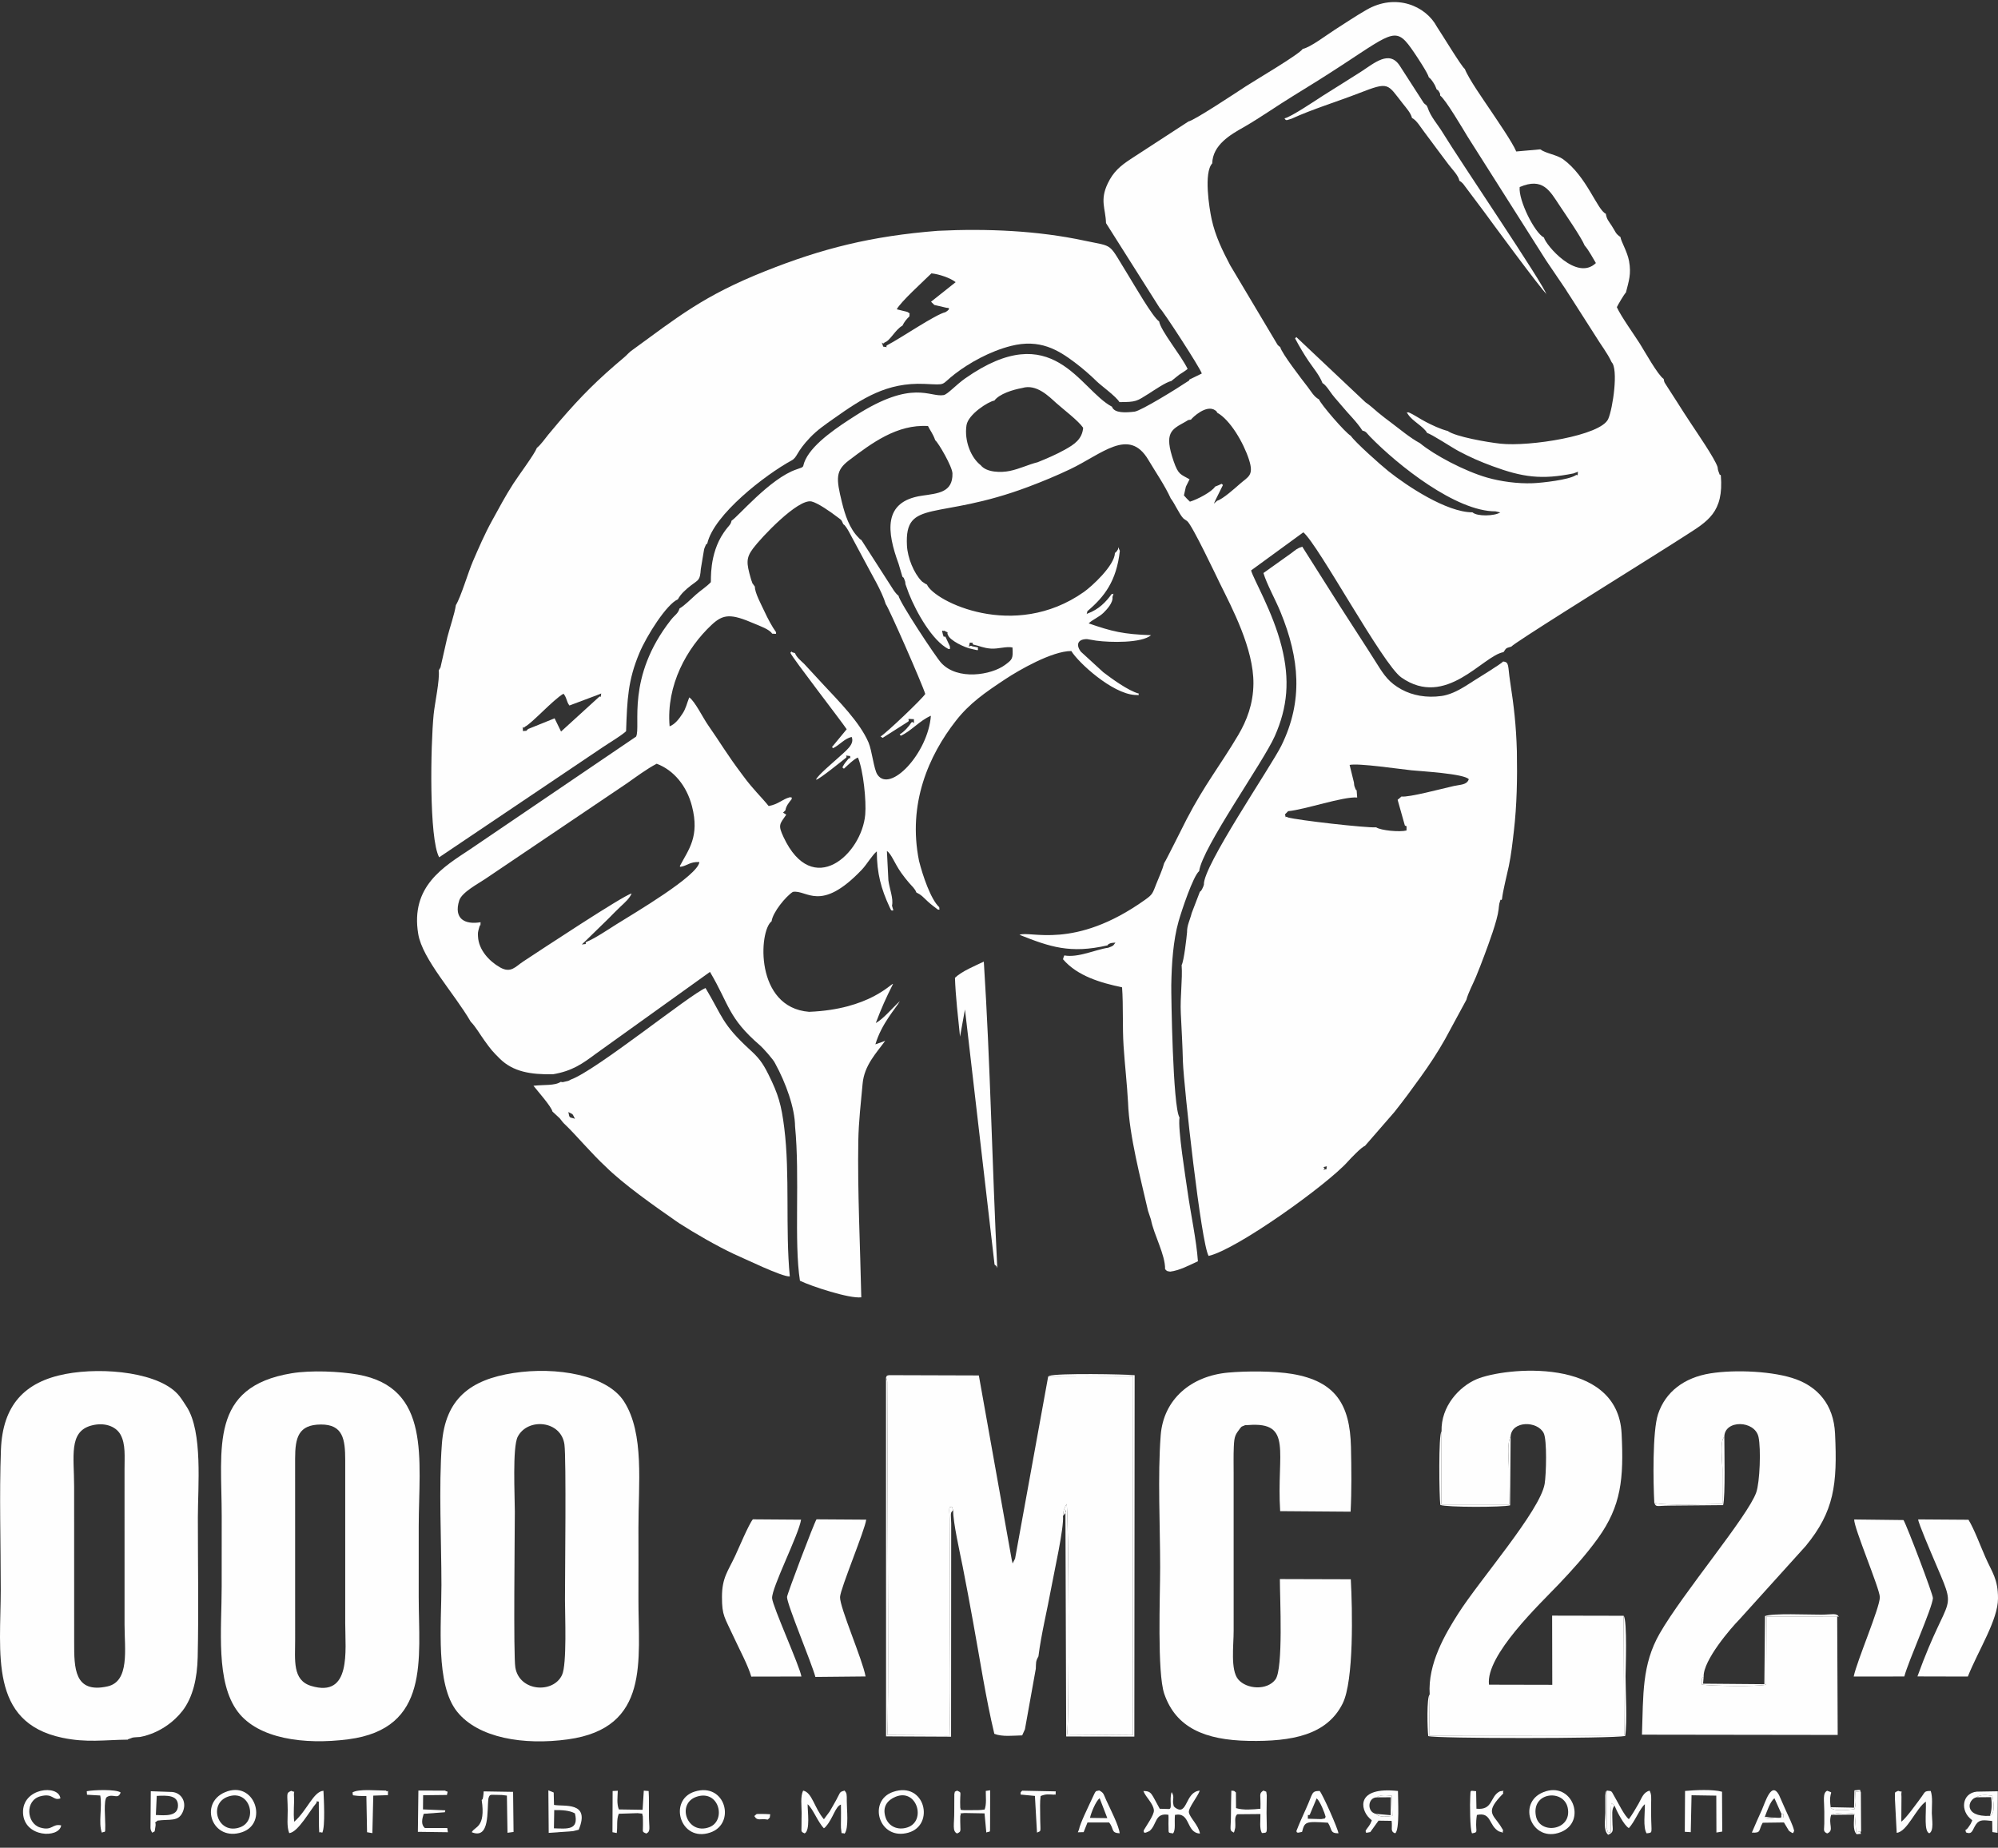 <?xml version="1.0" encoding="UTF-8"?> <svg xmlns="http://www.w3.org/2000/svg" width="146" height="135" viewBox="0 0 146 135" fill="none"><rect x="0" y="0" width="146" height="135" fill="#333333" stroke="none"/><path fill-rule="evenodd" clip-rule="evenodd" d="M49.673 63.285L49.721 63.334C50.224 63.262 50.389 62.955 51.105 62.983C51.013 63.982 46.34 66.722 45.036 67.538C44.404 67.935 43.481 68.565 42.827 68.828C42.683 69.02 43.07 68.936 42.515 69.005L42.76 68.774C43.318 68.221 43.886 67.688 44.481 67.097C44.855 66.726 45.006 66.552 45.345 66.237C45.702 65.905 46.009 65.631 46.153 65.281C45.589 65.393 39.421 69.469 38.242 70.245C37.647 70.637 37.331 71.129 36.539 70.68C35.739 70.226 34.975 69.394 34.929 68.422C34.915 68.135 34.923 68.117 34.991 67.854C35.136 67.291 35.094 67.907 35.117 67.381C33.963 67.573 33.141 67.13 33.555 65.797C33.744 65.19 34.96 64.558 35.437 64.232L45.805 57.237C46.471 56.771 47.28 56.166 47.987 55.801C49.236 56.269 50.18 57.416 50.564 58.9C51.141 61.133 50.307 62.079 49.673 63.285ZM61.622 38.297C61.716 38.368 61.715 38.355 61.845 38.539C61.928 38.657 61.985 38.767 62.049 38.878L63.214 41.049C63.664 41.928 64.425 43.144 64.729 44.148C64.923 44.355 67.409 50.018 67.611 50.702C67.397 51.057 64.722 53.6 64.344 53.809L64.5 53.91L66.369 52.72C66.521 52.564 66.105 52.493 66.782 52.545C66.792 53.152 66.818 52.641 66.597 52.784C66.447 53.043 66.063 53.477 65.744 53.655L65.821 53.756C66.552 53.438 67.217 52.636 68.023 52.296C67.816 55.034 65.04 57.977 64.115 56.596C63.849 56.199 63.724 54.852 63.464 54.244C62.829 52.761 61.247 51.185 60.202 50.061L58.753 48.494C58.512 48.271 58.197 48.008 58.092 47.718C57.876 47.636 57.962 47.718 57.839 47.605L57.754 47.695C57.907 48.077 61.435 52.626 61.871 53.281L60.795 54.583L60.875 54.665C61.355 54.435 61.706 53.962 62.233 53.842C62.465 54.392 61.836 54.831 61.123 55.482C60.789 55.785 59.797 56.619 59.644 56.932L59.648 56.975C59.988 56.847 61.438 55.665 61.826 55.361C61.961 55.212 61.594 55.171 62.123 55.238C62.139 55.62 62.15 55.273 61.997 55.44C61.779 55.719 61.728 55.732 61.555 56.068L61.667 56.164C61.939 55.916 62.405 55.454 62.692 55.348C63.088 56.285 63.313 58.51 63.225 59.517C62.97 62.412 59.382 65.699 57.255 61.159C56.838 60.269 56.968 60.221 57.454 59.523L57.22 59.375L57.394 59.204C57.433 58.902 57.648 58.634 57.846 58.393C57.86 58.223 57.895 58.277 57.715 58.25C57.146 58.4 56.898 58.761 56.169 58.891C55.552 58.132 55.048 57.699 54.307 56.691L54.213 56.564C53.129 55.127 52.613 54.226 51.747 52.988C51.35 52.421 50.789 51.248 50.366 50.953C50.178 51.427 50.131 51.747 49.871 52.144C49.619 52.53 49.323 52.921 48.93 53.067C48.672 50.051 50.191 47.349 51.994 45.659C52.862 44.844 53.418 44.831 55.117 45.562C55.526 45.737 56.231 45.981 56.422 46.296C56.895 46.318 56.631 46.349 56.716 46.199C56.426 45.801 56.107 45.209 55.837 44.624C55.63 44.176 55.147 43.293 55.162 42.862L55.057 42.72C54.775 42.235 55.152 42.95 54.972 42.573C54.924 42.474 54.886 42.339 54.862 42.258C54.54 41.134 54.51 40.77 55.024 40.076C55.602 39.295 58.309 36.415 59.303 36.639C59.759 36.742 60.73 37.423 61.137 37.739C61.476 38.004 61.451 37.903 61.622 38.297ZM65.661 41.188L65.941 42.134C66.043 42.267 65.991 42.081 66.099 42.371C66.189 42.616 66.126 42.461 66.168 42.691L66.411 43.361C66.963 44.744 68.126 46.809 69.308 47.422C69.452 47.376 69.43 47.511 69.407 47.211L69.09 46.531C68.972 46.434 68.989 46.678 68.896 46.342C68.77 45.886 68.911 46.174 68.982 46.077C69.447 46.301 69.127 46.137 69.274 46.403C69.415 46.782 70.451 47.318 71.059 47.426C71.681 47.585 71.378 47.469 71.477 47.307L71.037 47.218C70.793 47.061 70.737 47.562 70.866 46.95C71.363 46.997 70.929 46.931 71.115 47.094C71.578 47.186 71.859 47.353 72.418 47.389C72.954 47.423 73.541 47.209 73.986 47.307C74.031 48.134 73.986 48.178 73.433 48.587C72.441 49.32 69.967 49.741 68.769 48.424C68.361 47.975 65.738 44.008 65.655 43.522C65.54 43.426 65.575 43.466 65.465 43.34C65.393 43.257 65.329 43.165 65.275 43.082L62.946 39.457C62.738 39.321 62.901 39.443 62.741 39.284C62.075 38.626 61.75 37.623 61.524 36.707C61.088 34.935 61.05 34.379 62.05 33.624C63.703 32.375 65.546 30.989 67.811 31.128C68.008 31.522 68.156 31.658 68.342 32.166C68.588 32.372 69.587 34.096 69.599 34.588C69.631 35.996 68.531 36.045 67.353 36.22C64.495 36.644 64.815 38.879 65.661 41.188ZM87.027 30.661C87.124 30.517 88.167 29.507 88.813 29.989C88.965 30.103 88.893 30.075 88.941 30.151C89.882 30.663 90.866 32.334 91.269 33.586C91.644 34.754 91.206 34.822 90.603 35.354C90.243 35.671 89.347 36.475 88.944 36.584L88.7 36.798L88.847 36.48L89.365 35.436L89.268 35.348C89.069 35.438 89.036 35.465 88.791 35.553C88.564 35.927 87.508 36.489 86.947 36.655C86.926 36.632 86.892 36.568 86.882 36.588L86.7 36.403C86.619 36.318 86.593 36.286 86.513 36.197L86.656 35.558L86.925 35.02C86.281 34.644 86.111 34.713 85.762 33.701C85.04 31.602 85.603 31.384 86.595 30.83C86.915 30.651 86.728 30.704 87.027 30.661ZM75.822 33.773C75.147 33.937 74.529 34.255 73.779 34.41C73.157 34.537 72.094 34.533 71.663 33.989C70.954 33.441 70.453 32.218 70.624 31.074C70.745 30.268 72.237 29.328 72.66 29.268C73.034 28.779 73.983 28.479 74.694 28.349C75.742 28.029 76.653 28.971 77.172 29.437C77.693 29.904 78.796 30.735 79.15 31.254C79.076 32.088 78.512 32.467 77.815 32.854C77.186 33.203 76.562 33.474 75.822 33.773ZM88.581 11.938C88.615 10.594 89.898 9.845 90.885 9.291C92.125 8.578 93.291 7.744 94.512 6.999C95.72 6.262 96.903 5.52 98.082 4.748C101.928 2.231 102.031 1.917 103.346 3.856C103.574 4.193 104.338 5.343 104.406 5.645C104.501 5.731 104.499 5.717 104.596 5.833C104.618 5.86 104.716 6 104.732 6.025C104.877 6.254 104.877 6.27 104.985 6.54C105.063 6.579 105.068 6.559 105.146 6.689C105.273 6.901 105.206 6.776 105.242 6.989C105.621 7.248 106.921 9.456 107.24 9.981L112.983 19.037L114.406 21.136C114.451 21.205 114.483 21.261 114.527 21.331C114.621 21.481 114.717 21.625 114.823 21.787L116.587 24.547C116.959 25.166 117.466 25.805 117.764 26.459C118.272 26.957 117.86 29.834 117.517 30.612C116.982 31.828 111.779 32.648 109.641 32.416C108.681 32.312 106.355 31.907 105.792 31.489C105.237 31.348 104.657 31.065 104.207 30.835C103.746 30.598 103.344 30.302 102.926 30.127C102.783 30.17 102.733 30.029 102.884 30.264C103.208 30.776 104.033 31.16 104.291 31.642C104.569 31.688 106.088 32.696 106.597 32.965C107.419 33.401 108.132 33.717 109.06 34.059C111.257 34.869 112.644 35.065 114.987 34.588L115.303 34.465C115.263 34.974 115.332 34.58 115.117 34.736C114.63 35.053 112.709 35.279 111.998 35.306C110.891 35.349 109.651 35.176 108.661 34.892C107.012 34.418 104.795 33.24 103.763 32.381C103.028 31.987 102.282 31.35 101.662 30.887C101.335 30.643 101.026 30.41 100.693 30.133C100.417 29.903 100.106 29.606 99.775 29.388L94.726 24.626L94.636 24.727C94.957 25.33 95.307 25.915 95.62 26.378C95.956 26.872 96.429 27.43 96.638 27.989C96.894 28.132 97.151 28.566 97.358 28.835C97.597 29.147 97.809 29.355 98.098 29.709C98.553 30.267 99.121 30.786 99.562 31.468C99.826 31.505 99.89 31.671 100.106 31.894C102.161 34.008 106.405 37.374 109.283 37.36L109.629 37.44C109.197 37.715 107.933 37.743 107.599 37.433C105.695 37.431 102.803 35.498 101.459 34.428C100.874 33.962 98.993 32.282 98.706 31.841C98.301 31.616 96.493 29.513 96.387 29.185C96.004 28.979 95.809 28.595 95.552 28.264C95.168 27.768 93.646 25.801 93.552 25.361C93.409 25.255 93.48 25.318 93.353 25.188L89.894 19.383C89.343 18.335 88.808 17.26 88.537 16.01C88.366 15.221 87.948 12.61 88.581 11.938ZM115.796 17.94C116.108 18.294 116.393 18.857 116.617 19.22C115.207 20.576 112.944 17.885 112.821 17.354C112.144 17.025 110.95 14.638 111.047 13.667C112.75 12.935 113.255 13.952 113.963 15.015C114.377 15.637 115.565 17.363 115.796 17.94ZM95.195 3.573C94.95 3.968 91.647 5.905 91.015 6.32C90.416 6.713 87.229 8.824 86.847 8.873L82.617 11.625C81.865 12.121 81.356 12.549 80.95 13.396C80.35 14.646 80.79 15.234 80.82 16.301L84.751 22.515C84.948 22.645 87.711 26.897 87.82 27.29L86.913 27.732C86.84 27.884 87.021 27.707 86.702 27.923C86.05 28.367 83.374 30.018 82.91 30.075C82.284 30.151 81.421 30.206 81.255 29.715C78.869 28.453 76.951 23.139 70.525 27.65C69.86 28.117 69.243 28.815 68.957 28.866C67.938 29.049 66.704 27.691 62.538 30.351C61.31 31.135 59.464 32.331 58.862 33.572C58.567 34.181 58.902 34.06 58.194 34.299C56.273 34.948 53.892 37.792 53.458 38.041C53.38 38.388 53.289 38.328 52.886 38.915C51.797 40.496 51.974 42.457 51.943 42.536C51.598 42.895 51.226 43.114 50.849 43.449C50.524 43.738 49.997 44.269 49.657 44.454C49.539 44.851 49.326 44.91 49.028 45.29C45.715 49.506 46.854 53.066 46.481 53.819L34.336 62.064C32.422 63.332 29.981 64.756 30.561 68.24C30.868 70.087 33.197 72.58 34.397 74.649C34.752 75.008 35.043 75.527 35.389 76.009C35.858 76.665 35.995 76.83 36.525 77.352C37.5 78.31 38.772 78.516 40.401 78.49C41.831 78.255 42.612 77.681 43.521 77.004L51.88 71.011C53.304 73.416 53.192 74.364 55.549 76.39C55.751 76.564 56.539 77.441 56.637 77.686C57.436 79.139 58.084 80.964 58.098 82.3C58.458 85.966 58.011 90.742 58.455 93.575C59.277 93.977 62.067 94.897 62.937 94.786C62.858 91.075 62.656 87.013 62.719 83.363C62.744 81.935 62.906 80.576 63.034 79.175C63.157 77.823 64.051 76.926 64.684 76.044C64.684 76.044 64.361 76.173 63.967 76.303C64.422 74.77 65.465 73.67 65.758 73.144C65.177 73.675 64.547 74.451 63.996 74.747C64.434 73.599 64.698 73.006 65.256 71.89C65.152 71.809 63.551 73.753 59.121 73.927C55.141 73.613 55.443 68.012 56.383 67.312C56.466 66.656 57.422 65.491 57.935 65.165C58.958 64.976 59.933 66.734 62.97 63.55C63.343 63.16 63.738 62.463 64.072 62.205C64.072 63.819 64.399 64.964 64.995 66.254L65.117 66.507C65.384 66.58 65.238 66.446 65.18 66.168C65.302 65.671 64.992 64.906 64.917 64.317L64.809 62.177C65.142 62.387 65.356 63.068 65.86 63.779C66.043 64.036 66.259 64.308 66.428 64.504C66.623 64.73 66.869 64.937 66.961 65.207C67.352 65.397 67.409 65.508 67.782 65.852C68.08 66.127 68.266 66.247 68.531 66.455C68.706 66.468 68.64 66.495 68.633 66.283C68.011 65.71 67.422 63.962 67.156 62.898C66.311 58.722 67.867 55.196 69.851 52.66C70.851 51.381 71.978 50.601 73.485 49.606C74.421 48.988 76.869 47.562 78.285 47.566C78.787 48.401 81.255 50.672 82.931 50.777C83.445 50.791 83.092 50.804 83.229 50.681C82.431 50.467 81.216 49.568 80.618 49.114L78.983 47.616C78.578 47.08 78.789 46.682 79.443 46.697L80.112 46.809C81.121 46.945 83.422 47 84.113 46.409C82.077 46.338 81.26 46.138 79.551 45.545C79.868 45.25 80.295 45.099 80.628 44.779C80.867 44.549 81.352 44.032 81.291 43.62C81.422 43.195 81.37 43.466 81.236 43.398C80.817 43.98 80.295 44.527 79.474 44.826C79.451 44.84 79.417 44.845 79.407 44.867L79.461 44.652C80.712 43.59 81.584 42.456 81.831 40.246L81.713 39.981C81.667 40.223 81.768 40.017 81.65 40.206C81.558 40.352 81.565 40.314 81.472 40.402C81.445 41.323 79.779 42.846 79.201 43.253C74.1 46.843 68.276 43.93 67.739 42.718C67.712 42.705 67.672 42.656 67.66 42.678L67.386 42.497C67.369 42.482 67.347 42.459 67.332 42.443C66.783 41.874 66.32 40.769 66.273 39.854C66.094 36.381 68.489 38.071 75.144 35.569C76.19 35.175 77.18 34.765 78.183 34.289C80.53 33.176 82.492 31.2 83.91 33.594C84.452 34.509 85.116 35.46 85.547 36.413C85.829 36.773 86.177 37.562 86.447 37.849C86.462 37.864 86.485 37.886 86.501 37.901L86.751 38.074C87.127 38.379 88.899 42.132 89.129 42.598C90.025 44.413 91.616 47.403 91.592 49.951C91.578 51.429 91.108 52.646 90.48 53.708C89.181 55.905 88.042 57.298 86.713 59.852C86.496 60.269 85.153 62.976 85.071 63.06C84.925 63.591 84.713 64.029 84.509 64.544C84.216 65.286 84.236 65.342 83.668 65.746C78.479 69.445 75.284 67.967 74.499 68.301C76.713 69.179 78.209 69.699 80.926 69.071C80.975 69.03 80.93 68.992 81.15 68.916C81.237 68.886 81.42 68.878 81.508 68.87C81.318 69.128 81.368 69.099 80.978 69.246C80.099 69.363 78.783 69.996 77.772 69.806C77.711 69.933 77.71 69.983 77.677 70.087C78.735 71.323 80.456 71.812 81.993 72.137C82.092 73.494 82.011 75.013 82.103 76.429C82.194 77.806 82.356 79.196 82.43 80.558C82.513 82.96 83.363 86.16 83.89 88.469L84.104 89.109C84.314 90.218 85.157 91.672 85.137 92.733C85.312 92.895 85.225 92.858 85.51 92.909C86.183 92.829 86.914 92.438 87.536 92.153C87.435 90.652 87.001 88.645 86.779 87.057C86.629 85.982 86.054 82.465 86.192 81.645C85.697 80.92 85.579 72.584 85.589 71.977C85.615 70.394 85.731 68.706 86.12 67.326C86.336 66.56 87.186 64.003 87.625 63.648C87.848 61.933 92.311 55.687 93.151 53.788C94.093 51.66 94.264 49.673 93.653 47.245C93.008 44.686 91.582 42.301 91.422 41.677L95.239 38.893C96.337 39.796 101.034 48.54 102.398 49.496C105.671 51.792 108.334 47.913 109.867 47.646C110.09 47.299 110.066 47.364 110.436 47.244C110.631 46.98 117.875 42.466 118.867 41.84C120.296 40.938 121.729 40.053 123.166 39.127C124.757 38.102 125.978 37.454 125.746 34.733C125.618 34.561 125.747 34.919 125.565 34.416C125.52 34.293 125.532 34.234 125.508 34.118C125.283 33.459 123.988 31.591 123.562 30.939C123.19 30.368 122.89 29.923 122.547 29.368L121.788 28.188C121.607 27.893 121.625 27.983 121.57 27.686C121.143 27.407 120.168 25.647 119.822 25.099C119.444 24.501 118.443 23.103 118.148 22.443C118.231 22.262 118.664 21.523 118.812 21.368C119.021 20.54 119.213 20.022 119.04 19.074C118.913 18.378 118.459 17.66 118.412 17.319C118.027 17.047 118.078 16.965 117.77 16.491C117.54 16.136 117.404 16.023 117.343 15.618C116.712 15.344 115.955 12.898 114.226 11.637C113.778 11.311 112.979 11.22 112.549 10.912L110.797 11.068C110.518 10.399 109.404 8.792 108.932 8.082C108.428 7.326 107.329 5.782 107.039 5.037C106.814 4.894 105.335 2.45 104.998 1.953C104.18 0.418 101.99 -0.507 99.864 0.713C99.06 1.174 98.333 1.668 97.545 2.169C96.985 2.525 95.748 3.47 95.195 3.573Z" fill="#FEFEFE"></path><path fill-rule="evenodd" clip-rule="evenodd" d="M38.589 53.265C38.371 53.456 38.601 53.368 38.211 53.414C38.193 52.766 38.181 53.356 38.358 53.097C38.865 52.855 40.405 51.135 41.175 50.683C41.429 50.988 41.378 51.24 41.608 51.547L43.605 50.798L43.933 50.667C43.847 51.206 43.955 50.733 43.751 50.939L40.998 53.449L40.526 52.483L38.589 53.265ZM68.273 22.28L69.155 22.486C69.556 22.486 69.235 22.72 69.09 22.806C68.348 22.974 65.784 24.737 64.81 25.231C64.639 25.368 65.059 25.392 64.54 25.327C64.328 24.7 64.489 25.276 64.635 25.022C65.051 24.901 65.416 24.082 65.944 23.794C66.083 23.512 66.23 23.332 66.456 23.113C66.448 22.8 66.545 22.963 66.307 22.791L65.531 22.598C65.776 22.089 67.501 20.528 68.062 19.973C68.623 20.028 69.453 20.311 69.833 20.616L68.034 22.045L68.273 22.28ZM46.086 25.664C45.894 25.825 45.795 25.954 45.614 26.106C43.694 27.72 42.507 28.895 40.849 30.821L40.062 31.759C39.809 32.066 39.554 32.456 39.231 32.724C39.055 33.19 37.907 34.72 37.507 35.342C36.936 36.227 36.469 37.107 35.936 38.076C35.416 39.021 34.981 40.031 34.561 41.001C34.199 41.837 33.696 43.58 33.312 44.213C33.217 44.855 32.869 45.857 32.688 46.559L32.21 48.665C32.008 49.271 32.348 48.358 32.143 48.832L32.059 48.989C32.144 49.682 31.77 51.369 31.687 52.208C31.465 54.449 31.341 61.275 32.092 62.637L44.024 54.608C44.552 54.248 45.307 53.816 45.75 53.428C45.831 51.082 45.885 49.712 46.716 47.725C47.25 46.446 48.715 44.135 49.536 43.788C49.744 43.392 50.135 43.047 50.495 42.771C51.064 42.337 51.149 42.415 51.211 41.568L51.423 40.3C51.449 40.194 51.442 40.132 51.493 40.011C51.686 39.553 51.554 39.87 51.683 39.71C52.165 37.593 55.906 34.698 57.846 33.64C58.284 33.401 58.164 33.045 59.194 31.968C59.722 31.417 60.276 31.038 60.93 30.577C63.008 29.109 64.801 27.926 67.561 28.049C69.24 28.124 68.683 28.166 69.77 27.326C70.82 26.515 72.338 25.663 73.88 25.274C75.98 24.745 77.31 25.558 78.529 26.475C79.099 26.904 79.666 27.395 80.151 27.873C80.448 28.166 81.553 28.96 81.802 29.379C83.021 29.379 83.06 29.314 83.894 28.792C84.247 28.571 85.241 27.888 85.578 27.848L86.159 27.383C86.385 27.237 86.599 27.108 86.783 26.956C86.311 25.967 84.829 24.193 84.702 23.483C84.245 23.193 82.831 20.733 82.445 20.111C80.923 17.66 81.47 18.06 79.243 17.583C75.831 16.852 72.126 16.687 68.532 16.864C63.672 17.245 60.065 18.157 55.926 19.807C51.379 21.619 49.541 23.153 46.086 25.664Z" fill="#FEFEFE"></path><path fill-rule="evenodd" clip-rule="evenodd" d="M96.688 85.479C97.016 85.224 96.358 85.335 96.958 85.213C96.867 85.564 97.08 85.352 96.688 85.479ZM102.408 58.196C102.384 58.216 102.352 58.246 102.338 58.258L102.2 58.38C102.189 58.359 102.157 58.422 102.129 58.44L102.655 60.305C102.765 60.421 102.794 60.19 102.778 60.678C102.274 60.806 100.918 60.68 100.563 60.449C99.767 60.491 94.854 59.934 94.102 59.722C93.899 59.556 93.996 59.917 93.9 59.497L94.127 59.267C95.385 59.149 98.139 58.186 99.174 58.268L99.13 57.688L99.133 57.749C99.06 57.637 99.116 57.829 98.992 57.492C98.94 57.353 98.961 57.34 98.937 57.172L98.62 55.887C99.298 55.747 102.246 56.189 103.139 56.28C103.82 56.35 107.011 56.526 107.33 56.935C107.178 57.358 106.743 57.315 106.235 57.428C105.36 57.624 102.95 58.272 102.408 58.196ZM87.973 64.635C87.912 64.797 87.939 64.775 87.848 64.946C87.799 65.04 87.744 65.127 87.733 65.109C87.722 65.092 87.689 65.158 87.668 65.183L87.085 66.702C86.949 67.238 86.732 67.61 86.741 68.113C86.71 68.479 86.514 70.228 86.346 70.509C86.42 71.561 86.228 72.841 86.285 74.02C86.344 75.242 86.41 76.385 86.44 77.588C86.507 79.375 87.768 90.851 88.318 91.762C90.385 91.294 97.001 86.54 98.485 84.874C98.668 84.668 99.478 83.812 99.742 83.722L101.878 81.266C102.571 80.397 103.172 79.577 103.819 78.677C104.413 77.853 105.062 76.879 105.595 75.926L107.152 73.052C107.288 72.532 107.619 71.93 107.844 71.392C108.059 70.875 108.272 70.323 108.475 69.778C108.775 68.971 109.414 67.269 109.507 66.448C109.514 66.395 109.541 66.087 109.559 66.027C109.725 65.458 109.591 65.903 109.753 65.705C109.826 65.044 110.107 63.981 110.255 63.274C110.424 62.467 110.523 61.586 110.623 60.715C110.843 58.822 110.88 56.887 110.843 54.894C110.789 52.993 110.63 51.622 110.346 49.775C110.174 48.652 110.299 48.367 109.836 48.333C109.735 48.477 108.056 49.513 107.744 49.708C107.082 50.125 106.256 50.719 105.342 50.85C104.244 51.008 103.2 50.81 102.393 50.362C101.519 49.876 101.156 49.36 100.649 48.549C99.737 47.093 98.811 45.703 97.869 44.221L95.16 39.941C94.766 40.069 94.683 40.174 94.384 40.398L92.323 41.867C92.56 42.666 93.2 43.808 93.576 44.727C94.966 48.12 95.236 51.227 93.633 54.479C92.89 55.987 87.875 63.321 87.973 64.635Z" fill="#FEFEFE"></path><path fill-rule="evenodd" clip-rule="evenodd" d="M64.743 100.64L64.803 100.795C64.842 100.973 64.812 100.786 64.833 100.984L64.857 107.114C64.857 109.654 64.961 125.736 64.835 126.765L69.43 126.792C69.323 122.657 69.448 118.364 69.41 114.206L69.392 110.982C69.327 109.788 69.4 110.238 69.547 110.072L69.653 110.341C69.622 111.139 70.158 113.508 70.344 114.444C70.615 115.806 70.863 117.173 71.109 118.518C71.592 121.157 72.045 124.129 72.659 126.679C73.245 126.911 74.053 126.805 74.694 126.792L74.895 126.348L75.69 121.92C75.713 121.463 75.67 121.397 75.881 121.022C76.086 119.386 76.523 117.643 76.823 115.989C77.023 114.878 77.758 111.646 77.675 110.756C77.691 110.394 77.778 110.167 77.938 109.884C78.108 110.537 78.143 125.706 77.978 126.733L82.777 126.772L82.803 100.552L76.593 100.574L74.175 113.876L73.995 114.23L73.934 113.975L71.527 100.494L64.963 100.474C64.735 100.534 64.854 100.464 64.743 100.64Z" fill="#FEFEFE"></path><path fill-rule="evenodd" clip-rule="evenodd" d="M21.565 106.576C21.565 105.031 21.803 104.09 23.444 104.079C25.07 104.069 25.225 105.165 25.226 106.683L25.227 118.61C25.225 120.586 25.694 124.075 22.737 123.179C21.355 122.76 21.567 121.299 21.567 119.792L21.565 106.576ZM21.327 100.333C15.276 101.323 16.203 105.775 16.201 110.766C16.2 112.485 16.199 114.204 16.199 115.924C16.199 119.054 15.748 122.909 17.379 125.067C18.862 127.028 22.192 127.5 25.447 127.079C31.455 126.3 30.6 121.192 30.596 116.676C30.595 114.957 30.593 113.237 30.597 111.518C30.607 106.622 31.533 101.387 26.148 100.43C24.791 100.189 22.708 100.107 21.327 100.333Z" fill="#FEFEFE"></path><path fill-rule="evenodd" clip-rule="evenodd" d="M37.658 121.834C37.51 120.944 37.619 112.139 37.62 110.445C37.621 109.31 37.436 105.742 37.831 104.974C38.558 103.564 41.013 103.777 41.246 105.546C41.385 106.597 41.285 115.073 41.285 116.891C41.285 118 41.435 121.59 41.071 122.376C40.432 123.757 37.952 123.597 37.658 121.834ZM37.525 100.316C34.351 100.804 32.538 102.21 32.29 105.498C32.052 108.644 32.257 112.585 32.257 115.817C32.257 118.726 31.811 123.063 33.396 125.052C34.947 126.997 38.281 127.526 41.494 127.084C47.539 126.252 46.638 121.296 46.653 116.784C46.659 115.066 46.657 113.345 46.653 111.626C46.645 108.444 47.103 104.743 45.598 102.394C44.358 100.458 40.648 99.835 37.525 100.316Z" fill="#FEFEFE"></path><path fill-rule="evenodd" clip-rule="evenodd" d="M6.664 104.157C7.609 103.897 8.452 104.198 8.797 104.801C9.199 105.506 9.094 106.466 9.1 107.328L9.101 118.718C9.103 120.507 9.487 122.852 7.855 123.214C5.41 123.756 5.42 121.841 5.42 120.007L5.417 108.617C5.416 106.419 5.006 104.612 6.664 104.157ZM9.332 127.104C9.361 127.088 9.402 127.03 9.419 127.056L9.69 126.955C9.806 126.93 10.098 126.919 10.235 126.908C11.641 126.642 12.732 125.78 13.331 125.004C14.102 124.007 14.413 122.597 14.446 121.082C14.521 117.702 14.457 114.261 14.459 110.874C14.46 108.573 14.829 104.622 13.639 102.781C13.458 102.501 13.288 102.231 13.115 102.01C11.77 100.28 7.585 99.858 4.8 100.386C1.806 100.954 0.19 102.655 0.068 105.929C-0.057 109.259 0.057 112.787 0.055 116.139C0.053 120.755 -0.828 125.836 4.549 126.965C6.337 127.341 7.597 127.123 9.332 127.104Z" fill="#FEFEFE"></path><path fill-rule="evenodd" clip-rule="evenodd" d="M90.647 104.32C90.759 104.231 90.63 104.271 90.874 104.174C91.11 104.079 90.927 104.144 91.206 104.12C94.502 103.856 93.272 106.137 93.546 110.409L98.693 110.448C98.773 108.932 98.754 107.225 98.719 105.715C98.646 102.597 97.577 100.916 94.43 100.385C93.123 100.165 91.08 100.163 89.734 100.287C87.033 100.536 85.019 102.232 84.816 104.867C84.589 107.796 84.776 111.515 84.776 114.526C84.776 116.571 84.547 122.226 85.079 123.764C85.93 126.228 88.04 127.136 91.237 127.194C94.427 127.253 96.961 126.763 98.11 124.467C98.943 122.801 98.826 117.58 98.707 115.387L93.524 115.372C93.526 116.776 93.782 121.921 93.201 122.705C92.591 123.529 91.083 123.426 90.477 122.698C89.903 122.01 90.148 120.221 90.147 119.146L90.146 107.649C90.146 107.011 90.131 106.345 90.158 105.71C90.192 104.895 90.278 104.817 90.647 104.32Z" fill="#FEFEFE"></path><path fill-rule="evenodd" clip-rule="evenodd" d="M105.338 104.588L105.323 109.921L110.276 109.921C110.257 109.06 110.26 108.189 110.26 107.327C110.26 106.621 110.104 105.484 110.387 104.94C110.474 103.8 112.331 103.794 112.801 104.704C113.056 105.197 112.987 107.735 112.873 108.415C112.542 110.382 108.108 115.45 106.543 117.916C105.629 119.354 104.317 121.55 104.473 123.806L104.432 126.802L118.686 126.791L118.644 118.054L113.419 118.043L113.43 123.098L108.806 123.088C108.541 120.951 112.533 117.185 113.889 115.763C114.838 114.768 115.89 113.609 116.767 112.39C118.476 110.016 118.658 108.026 118.496 104.745C118.216 99.073 109.925 99.898 107.888 100.774C106.647 101.308 105.287 102.727 105.338 104.588Z" fill="#FEFEFE"></path><path fill-rule="evenodd" clip-rule="evenodd" d="M120.885 109.8C121.611 110.029 124.888 109.895 125.865 109.879C125.858 109.032 125.86 108.176 125.862 107.328C125.863 106.854 125.658 105.208 126.002 104.993C125.995 103.718 128.237 103.75 128.502 104.999C128.685 105.859 128.6 108.291 128.332 109.048C127.714 110.794 122.979 116.38 121.279 119.347C119.973 121.627 120.084 123.806 119.983 126.74L134.286 126.76L134.249 118.102L129.081 118.104L129.057 123.085C128.45 123.245 125.079 123.183 124.361 123.084C124.329 122.496 124.399 122.621 124.492 122.513C124.433 121.313 126.535 118.894 127.084 118.343L131.942 112.964C134.038 110.423 134.268 108.446 134.093 104.744C133.99 102.567 132.779 101.342 131.249 100.776C129.646 100.183 126.812 100.05 124.983 100.343C123.042 100.654 121.692 101.711 121.158 103.322C120.744 104.573 120.804 108.335 120.885 109.8Z" fill="#FEFEFE"></path><path fill-rule="evenodd" clip-rule="evenodd" d="M42.013 81.743C41.6 81.593 41.63 81.762 41.532 81.248C41.938 81.46 41.801 81.347 42.013 81.743ZM41.707 78.879C41.678 78.894 41.645 78.917 41.622 78.927C41.599 78.936 41.564 78.96 41.536 78.97L41.117 79.067L40.972 79.044C40.534 79.339 39.747 79.238 38.982 79.33C39.257 79.683 40.302 80.86 40.368 81.211L40.901 81.706C41.1 81.957 41.092 81.975 41.356 82.225C41.988 82.822 43.292 84.349 44.245 85.225C45.544 86.517 47.819 88.117 49.369 89.194L49.628 89.372C50.743 90.093 52.4 91.047 53.628 91.621C54.325 91.918 57.182 93.318 57.713 93.258C57.38 89.802 57.734 85.801 57.308 82.406C57.099 80.738 56.882 79.962 56.147 78.491C55.705 77.604 55.411 77.258 54.802 76.7C52.737 74.807 52.8 74.265 51.555 72.189C50.419 72.651 43.57 78.211 41.707 78.879Z" fill="#FEFEFE"></path><path fill-rule="evenodd" clip-rule="evenodd" d="M54.898 122.498L58.562 122.491C58.425 121.699 56.464 117.385 56.42 116.774C56.366 116.032 58.372 112.126 58.537 111.032L55.015 111.007C54.733 111.328 53.956 113.173 53.722 113.674C53.202 114.789 52.756 115.273 52.757 116.675C52.757 118.076 52.937 118.127 53.67 119.721C54.052 120.551 54.651 121.653 54.898 122.498Z" fill="#FEFEFE"></path><path fill-rule="evenodd" clip-rule="evenodd" d="M140.113 122.485L143.796 122.494C144.573 120.553 146 118.361 146 116.784C146 115.35 145.577 114.906 145.081 113.778C144.68 112.866 144.284 111.772 143.844 111.038L140.165 111.013C140.184 111.293 141.078 113.372 141.262 113.809C143.111 118.189 142.494 115.917 140.113 122.485Z" fill="#FEFEFE"></path><path fill-rule="evenodd" clip-rule="evenodd" d="M59.583 122.522L63.25 122.487C63.038 121.273 61.354 117.437 61.384 116.684C61.409 116.068 63.199 111.805 63.297 111.031L59.665 111.007C59.493 111.253 57.514 116.477 57.51 116.681C57.502 117.212 59.309 121.492 59.583 122.522Z" fill="#FEFEFE"></path><path fill-rule="evenodd" clip-rule="evenodd" d="M135.455 122.494L139.154 122.489C139.466 121.319 141.19 117.514 141.245 116.767C141.264 116.52 139.357 111.505 139.095 111.06L135.491 111.018C135.466 111.631 137.35 116.051 137.366 116.686C137.385 117.424 135.694 121.34 135.455 122.494Z" fill="#FEFEFE"></path><path fill-rule="evenodd" clip-rule="evenodd" d="M93.864 8.647C93.982 8.874 94.074 8.75 94.395 8.667C95.862 7.991 97.749 7.411 99.293 6.812C101.537 5.94 101.348 6.101 102.517 7.58C102.743 7.866 103.105 8.27 103.177 8.618C103.523 8.785 103.815 9.308 104.097 9.673C104.43 10.106 104.676 10.458 104.968 10.843C105.255 11.221 105.56 11.633 105.844 12.013C106.109 12.366 106.572 12.815 106.644 13.209C106.806 13.32 106.715 13.231 106.91 13.424L108.482 15.52C108.637 15.739 112.687 21.25 113.006 21.476L113.004 21.516C112.847 20.836 106.695 11.782 105.404 9.66C105.058 9.091 104.537 8.525 104.324 7.864L104.258 7.721L104.046 7.536L102.284 4.802C101.521 3.63 100.432 4.607 99.445 5.244C98.505 5.849 97.623 6.387 96.667 6.994C96.234 7.27 94.333 8.557 93.864 8.647Z" fill="#FEFEFE"></path><path fill-rule="evenodd" clip-rule="evenodd" d="M70.152 75.74L70.513 73.754L72.675 92.393C72.775 92.497 72.814 92.446 72.874 92.657C72.501 85.2 72.366 77.692 71.891 70.259C71.26 70.563 70.309 70.943 69.782 71.44C69.826 72.788 70.012 74.369 70.152 75.74Z" fill="#FEFEFE"></path><path fill-rule="evenodd" clip-rule="evenodd" d="M77.675 110.754C77.912 110.514 77.894 110.468 77.854 110.292L77.91 126.872L82.89 126.881L82.912 100.476C82.232 100.407 77.263 100.312 76.678 100.527C76.655 100.536 76.621 100.556 76.593 100.573L82.803 100.55L82.777 126.77L77.978 126.732C78.143 125.704 78.108 110.535 77.938 109.883C77.778 110.165 77.691 110.392 77.675 110.754Z" fill="white"></path><path fill-rule="evenodd" clip-rule="evenodd" d="M69.653 110.34L69.547 110.072C69.4 110.237 69.327 109.787 69.392 110.981L69.41 114.205C69.448 118.363 69.323 122.657 69.43 126.791L64.835 126.764C64.961 125.735 64.857 109.653 64.857 107.113L64.833 100.983C64.812 100.785 64.842 100.972 64.803 100.794L64.743 100.64L64.747 126.864L69.498 126.887L69.507 111.304C69.484 110.514 69.422 110.568 69.653 110.34Z" fill="white"></path><path fill-rule="evenodd" clip-rule="evenodd" d="M58.8 133.954C59.219 133.734 59.009 132.318 59.016 131.822C59.41 132.153 59.75 133.112 60.205 133.579C60.335 133.478 60.26 133.552 60.384 133.408C60.87 132.842 61.052 131.974 61.449 131.848C61.455 132.237 61.458 132.621 61.452 133.01C61.451 133.101 61.442 133.493 61.452 133.556C61.539 134.137 61.413 133.851 61.719 133.97C62.038 133.577 61.874 132.168 61.877 131.606C61.879 131.079 61.882 131.029 61.719 130.827C61.274 130.947 61.468 130.901 60.941 131.806C60.82 132.014 60.73 132.169 60.627 132.354L60.205 132.921C59.494 132.082 59.352 130.967 58.691 130.828C58.475 131.25 58.577 131.955 58.578 132.47C58.578 132.754 58.564 133.065 58.569 133.342C58.579 133.818 58.483 133.815 58.8 133.954Z" fill="#FEFEFE"></path><path fill-rule="evenodd" clip-rule="evenodd" d="M83.573 133.736C83.557 134.04 83.78 133.863 83.992 133.786C84.554 133.327 84.364 132.426 85.382 132.595C85.4 132.893 85.374 133.178 85.387 133.452C85.411 133.957 85.312 133.892 85.723 133.955C85.92 133.675 85.805 133.187 85.858 132.602C87.027 132.376 86.637 133.911 87.684 133.965C87.59 133.364 86.94 132.802 86.876 132.421C86.821 132.097 87.518 131.272 87.671 130.83C86.581 130.909 86.793 132.744 85.871 132.068C85.749 131.926 85.797 132.075 85.739 131.824C85.655 131.467 85.854 131.313 85.615 130.935C85.415 131.541 85.721 132.223 85.374 132.171L84.745 132.153C84.121 131.049 84.177 130.862 83.55 130.858C83.718 131.305 84.281 131.768 84.319 132.269C84.344 132.601 83.747 133.421 83.573 133.736Z" fill="#FEFEFE"></path><path fill-rule="evenodd" clip-rule="evenodd" d="M117.978 131.926C118.127 132.297 118.663 133.369 119.026 133.566C119.462 133.103 119.836 132.11 120.196 131.822C120.211 132.408 120.044 133.522 120.324 133.95C120.811 133.882 120.663 133.994 120.653 132.579C120.651 132.291 120.652 132.004 120.654 131.716C120.658 131.388 120.69 131.096 120.54 130.832C120.074 130.949 119.968 131.376 119.735 131.78C119.535 132.127 119.263 132.601 119.026 132.914C118.703 132.682 118.227 131.681 117.974 131.261C117.736 130.866 117.843 130.87 117.421 130.822L117.411 133.116C117.409 133.209 117.394 133.476 117.401 133.552L117.513 133.918C117.766 133.752 117.698 134.242 117.712 132.901C117.716 132.509 117.711 132.126 117.745 131.736L117.978 131.926Z" fill="#FEFEFE"></path><path fill-rule="evenodd" clip-rule="evenodd" d="M104.473 123.807C104.239 123.959 104.304 126.407 104.366 126.842C104.894 127.036 117.841 127.032 118.757 126.837C118.918 125.825 118.786 123.617 118.784 122.478C118.784 122.094 118.927 118.372 118.644 118.054L118.686 126.791L104.432 126.802L104.473 123.807Z" fill="white"></path><path fill-rule="evenodd" clip-rule="evenodd" d="M112.235 132.687C111.888 130.916 114.27 130.698 114.558 132.083C114.904 133.747 112.507 134.078 112.235 132.687ZM112.775 130.942C110.793 131.741 111.943 134.687 114.046 133.862C115.996 133.097 114.889 130.09 112.775 130.942Z" fill="#FEFEFE"></path><path fill-rule="evenodd" clip-rule="evenodd" d="M50.933 131.265C52.569 130.751 53.084 133.033 51.829 133.501C50.205 134.106 49.383 131.752 50.933 131.265ZM50.749 130.903C48.807 131.524 49.702 134.636 51.9 133.891C53.807 133.245 53.013 130.179 50.749 130.903Z" fill="#FEFEFE"></path><path fill-rule="evenodd" clip-rule="evenodd" d="M138.597 133.911C139.367 133.84 140.021 132.099 140.729 131.632C140.76 132.553 140.577 133.781 140.976 133.947C141.338 133.775 141.166 132.885 141.164 132.47C141.161 131.96 141.241 131.311 141.084 130.853C140.613 130.854 140.68 130.918 140.42 131.273C140.108 131.699 139.263 132.879 138.935 133.098L138.946 131.276C138.892 130.695 139.115 131 138.706 130.844C138.383 131.001 138.496 130.876 138.466 131.383L138.597 133.911Z" fill="#FEFEFE"></path><path fill-rule="evenodd" clip-rule="evenodd" d="M16.656 131.269C18.289 130.694 18.867 133.019 17.552 133.504C15.918 134.106 15.176 131.791 16.656 131.269ZM16.438 130.947C14.504 131.77 15.521 134.602 17.696 133.863C19.634 133.204 18.611 130.023 16.438 130.947Z" fill="#FEFEFE"></path><path fill-rule="evenodd" clip-rule="evenodd" d="M65.43 131.283C66.992 130.622 67.708 133.039 66.322 133.512C65.581 133.765 64.93 133.419 64.721 132.815C64.436 131.991 64.868 131.521 65.43 131.283ZM65.261 130.921C63.366 131.57 64.228 134.527 66.394 133.895C68.341 133.327 67.586 130.123 65.261 130.921Z" fill="#FEFEFE"></path><path fill-rule="evenodd" clip-rule="evenodd" d="M23.102 131.756C23.231 131.591 22.963 131.599 23.296 131.629L23.308 133.448C23.35 134.136 23.262 133.761 23.55 133.904C23.781 133.45 23.66 131.391 23.636 130.84C22.909 130.88 22.439 132.286 21.5 133.102C21.419 132.433 21.517 131.694 21.484 131.276C21.441 130.732 21.642 131.01 21.28 130.845C20.88 131.021 21.013 131.011 21.024 132.255C21.029 132.793 20.942 133.453 21.134 133.93C21.764 133.904 22.705 132.193 23.102 131.756Z" fill="#FEFEFE"></path><path fill-rule="evenodd" clip-rule="evenodd" d="M100.616 131.322C100.641 131.305 100.676 131.247 100.692 131.272C100.708 131.297 100.75 131.235 100.773 131.229C100.915 131.189 100.91 131.184 101.071 131.172C101.254 131.158 101.523 131.188 101.707 131.205L101.745 132.675C101.365 132.719 100.805 132.813 100.55 132.528C99.858 132.394 99.938 131.316 100.616 131.322ZM99.795 133.741C99.796 133.987 99.838 133.899 100.133 133.856L100.732 133.023L101.688 133.037C101.765 133.571 101.564 133.801 101.942 133.947C102.298 133.765 102.146 131.321 102.153 130.855C99.058 130.52 99.405 132.205 100.065 132.838C100.255 133.021 100.09 132.832 100.243 133.009C100.085 133.413 99.982 133.452 99.795 133.741Z" fill="#FEFEFE"></path><path fill-rule="evenodd" clip-rule="evenodd" d="M123.113 133.838L123.549 133.864L123.606 131.167L125.415 131.195L125.424 133.891L125.849 133.82L125.834 130.909C125.16 130.722 123.873 130.785 123.132 130.853L123.113 133.838Z" fill="#FEFEFE"></path><path fill-rule="evenodd" clip-rule="evenodd" d="M144.424 131.316C144.757 131.089 145.186 131.144 145.589 131.214C145.681 131.673 145.805 132.517 145.41 132.674C143.438 132.769 143.787 131.453 144.424 131.316ZM145.589 133.857L145.967 133.912L145.987 130.877L144.679 130.899C143.454 130.836 143.178 132.131 143.948 132.85C144.16 133.047 143.967 132.837 144.12 133.008C144.003 133.275 144.001 133.27 143.838 133.503C143.613 133.826 143.584 133.571 143.662 133.882C144.141 134.07 144.123 133.682 144.396 133.29C144.658 132.914 144.982 132.986 145.577 133.047L145.589 133.857Z" fill="#FEFEFE"></path><path fill-rule="evenodd" clip-rule="evenodd" d="M79.647 132.821C79.735 132.442 80.059 131.621 80.353 131.381L80.915 132.838L79.647 132.821ZM78.846 133.67L78.761 133.873L79.185 133.862L79.466 133.156L81.045 133.157C81.428 133.621 81.154 133.916 81.815 133.946C81.792 133.456 81.097 132.096 80.836 131.528C80.638 131.096 80.674 130.993 80.317 130.814C80.052 130.906 80.123 130.707 79.798 131.421C79.533 132.001 78.918 133.233 78.846 133.67Z" fill="#FEFEFE"></path><path fill-rule="evenodd" clip-rule="evenodd" d="M130.172 132.521C130.345 132.665 130.314 132.29 130.311 132.793L129.293 132.904C128.824 132.817 129.128 132.907 128.962 132.738C129.123 132.339 129.343 131.636 129.663 131.384L130.172 132.521ZM130.73 133.774C131.072 133.984 130.993 133.991 131.104 133.765C131.012 133.337 130.678 132.692 130.488 132.259L129.995 131.142C129.441 130.125 129.006 131.648 128.742 132.243C128.501 132.784 128.249 133.325 128.014 133.895C128.737 133.939 128.479 133.716 128.809 133.175L130.358 133.154L130.73 133.774Z" fill="#FEFEFE"></path><path fill-rule="evenodd" clip-rule="evenodd" d="M35.199 131.515C35.502 133.564 34.685 133.434 34.472 133.868C35.819 134.419 35.572 132.26 35.692 131.396C35.796 131.06 35.831 131.147 36.305 131.14C36.572 131.136 36.78 131.15 37.04 131.192L37.084 133.908L37.527 133.849L37.493 130.919L35.342 130.884C35.332 131.011 35.331 131.162 35.305 131.283C35.222 131.652 35.282 131.377 35.199 131.515Z" fill="#FEFEFE"></path><path fill-rule="evenodd" clip-rule="evenodd" d="M90.413 132.555L92.102 132.54C92.115 132.973 92.016 133.609 92.211 133.927C92.687 133.898 92.554 133.991 92.551 132.471L92.566 131.172C92.5 130.82 92.624 130.96 92.319 130.824C91.961 131.068 92.142 131.091 92.103 132.153C91.542 132.207 90.855 132.271 90.321 132.107L90.313 130.967C90.162 130.844 90.259 130.849 89.978 130.831C89.965 131.38 89.951 131.921 89.951 132.471C89.949 133.769 89.8 133.696 90.157 133.895C90.169 133.87 90.187 133.839 90.193 133.82L90.261 133.55C90.309 133.14 90.164 132.757 90.413 132.555Z" fill="#FEFEFE"></path><path fill-rule="evenodd" clip-rule="evenodd" d="M133.808 132.6C134.156 132.407 135.105 132.44 135.53 132.511L135.637 133.876L135.997 133.791L135.978 130.94L135.569 130.884C135.594 131.327 135.658 131.79 135.502 132.189C135.137 132.23 133.891 132.382 133.773 132.042C133.589 130.726 134.108 131.072 133.516 130.837C133.167 131.014 133.304 131.544 133.308 132.364C133.31 132.654 133.309 132.94 133.307 133.23C133.303 133.7 133.197 133.809 133.516 133.956C134.058 133.737 133.571 133.295 133.808 132.6Z" fill="#FEFEFE"></path><path fill-rule="evenodd" clip-rule="evenodd" d="M95.706 132.594L96.212 131.392C96.466 131.604 96.794 132.44 96.872 132.753C96.674 132.926 97.107 132.804 96.541 132.909L95.568 132.882C95.567 132.41 95.577 132.699 95.706 132.594ZM94.736 133.77C94.728 133.991 94.974 133.869 95.146 133.842C95.34 133.092 95.387 133.066 97.036 133.172C97.362 133.672 97.16 133.946 97.806 133.948C97.754 133.574 96.65 131.09 96.428 130.851C95.81 130.869 95.969 130.973 95.44 132.138C95.198 132.671 94.947 133.223 94.736 133.77Z" fill="#FEFEFE"></path><path fill-rule="evenodd" clip-rule="evenodd" d="M45.144 130.838L44.767 130.858L44.754 133.867L45.068 133.927C45.138 133.417 45.035 132.972 45.216 132.519L46.59 132.475C47.175 132.542 46.838 132.456 46.972 132.685C46.989 132.903 46.979 133.108 46.983 133.333C46.992 133.859 46.884 133.822 47.23 133.964C47.565 133.783 47.423 133.614 47.419 132.578C47.416 132.006 47.436 131.428 47.399 130.859L47.044 130.83L46.957 132.23L45.221 132.203C45.056 131.772 45.13 131.312 45.144 130.838Z" fill="#FEFEFE"></path><path fill-rule="evenodd" clip-rule="evenodd" d="M109.529 133.807C110.026 133.94 109.724 133.954 109.839 133.722L109.612 133.353C109.057 132.532 108.514 132.383 109.849 131.034C109.762 130.806 110.058 130.825 109.611 130.876C108.856 131.234 109.127 132.282 107.888 132.15L107.865 130.871C107.379 130.831 107.474 130.758 107.436 131.274C107.401 131.754 107.414 133.691 107.565 133.951C108.132 133.849 107.734 133.854 107.921 132.607C109.002 132.366 108.764 133.381 109.529 133.807Z" fill="#FEFEFE"></path><path fill-rule="evenodd" clip-rule="evenodd" d="M11.454 131.215C12.163 131.18 13.019 131.127 13.006 131.932C12.994 132.728 12.07 132.642 11.388 132.609L11.454 131.215ZM11.513 133.019C12.42 132.897 13.016 133.114 13.34 132.419C13.684 131.682 13.262 130.979 12.569 130.927L11.019 130.873L10.997 133.551C11.024 133.76 10.982 133.547 11.036 133.742L11.116 133.902C11.371 133.769 11.278 133.874 11.343 133.55C11.463 132.946 11.154 133.332 11.513 133.019Z" fill="#FEFEFE"></path><path fill-rule="evenodd" clip-rule="evenodd" d="M40.499 132.25C41.057 132.244 41.637 132.273 42.012 132.494C42.315 133.735 41.45 133.615 40.477 133.582L40.499 132.25ZM41.868 133.79L42.287 133.688C43.164 131.589 41.189 132.014 40.483 131.872L40.461 130.967L40.071 130.81L40.096 133.916L41.868 133.79Z" fill="#FEFEFE"></path><path fill-rule="evenodd" clip-rule="evenodd" d="M70.17 132.668C70.321 132.45 69.927 132.526 70.477 132.465L71.943 132.491L72.073 133.887C72.402 133.76 72.332 133.986 72.348 133.339L72.353 130.803L72.034 130.851C72.03 131.305 72.1 131.79 71.951 132.21C71.604 132.265 71.365 132.251 71.017 132.255C69.944 132.266 70.251 132.244 70.168 132.069C70.122 130.809 70.329 131.025 69.937 130.829C69.692 130.971 69.815 130.809 69.736 131.085L69.73 132.364C69.734 133.305 69.571 133.792 69.937 133.959C70.312 133.789 70.139 133.812 70.17 132.668Z" fill="#FEFEFE"></path><path fill-rule="evenodd" clip-rule="evenodd" d="M4.472 133.37C3.814 133.217 3.833 133.8 2.929 133.523C1.938 133.22 1.803 131.537 2.963 131.238C3.913 130.993 3.847 131.594 4.414 131.397C4.293 130.353 1.598 130.614 1.684 132.472C1.767 134.255 4.322 134.333 4.472 133.37Z" fill="#FEFEFE"></path><path fill-rule="evenodd" clip-rule="evenodd" d="M32.73 133.868L32.682 133.559L31.044 133.561C30.751 133.309 30.84 132.907 30.96 132.523L32.507 132.408L32.541 132.269L30.909 132.201L30.919 131.166L32.66 131.146C32.745 130.762 32.71 130.968 32.525 130.829L30.573 130.822L30.535 133.839L32.73 133.868Z" fill="#FEFEFE"></path><path fill-rule="evenodd" clip-rule="evenodd" d="M27.21 133.934L27.277 131.194L28.347 131.16C28.357 130.532 28.379 131.031 28.2 130.826C27.611 130.83 26.157 130.681 25.752 130.968C25.846 131.239 25.635 131.14 26.135 131.21C26.26 131.227 26.62 131.216 26.772 131.219L26.822 133.868L27.21 133.934Z" fill="#FEFEFE"></path><path fill-rule="evenodd" clip-rule="evenodd" d="M110.387 104.94C110.104 105.484 110.26 106.62 110.26 107.327C110.26 108.189 110.257 109.059 110.276 109.92L105.324 109.92L105.338 104.588C105.107 104.709 105.165 109.369 105.249 109.955C105.713 110.135 109.81 110.132 110.347 109.984L110.387 104.94Z" fill="white"></path><path fill-rule="evenodd" clip-rule="evenodd" d="M124.492 122.512C124.399 122.621 124.329 122.496 124.361 123.084C125.079 123.183 128.45 123.245 129.057 123.085L129.081 118.105L134.249 118.103L134.373 118.13C134.201 117.828 133.901 117.969 133.083 117.972C132.068 117.976 129.562 117.855 128.975 118.074L128.927 123.053L124.448 123.015L124.492 122.512Z" fill="white"></path><path fill-rule="evenodd" clip-rule="evenodd" d="M7.808 131.296C8.28 131.015 8.612 131.515 8.817 130.967C8.503 130.715 6.806 130.774 6.34 130.873L6.358 131.129L7.326 131.185C7.481 132.035 7.18 133.159 7.439 133.896C7.733 133.773 7.678 133.992 7.693 133.338C7.702 132.957 7.55 131.49 7.808 131.296Z" fill="#FEFEFE"></path><path fill-rule="evenodd" clip-rule="evenodd" d="M74.577 131.116L75.625 131.216L75.776 133.894C76.13 133.73 76.011 133.958 76.008 132.578C76.007 132.128 75.981 131.67 76.041 131.224C76.452 131.058 76.606 131.107 77.046 131.124C77.152 131.024 77.127 131.35 77.146 130.883L74.694 130.833C74.566 130.99 74.588 130.856 74.577 131.116Z" fill="#FEFEFE"></path><path fill-rule="evenodd" clip-rule="evenodd" d="M120.885 109.799C121.023 110.148 121.037 110.007 122.054 110.004L125.914 109.969C126.085 109.304 126 105.926 126.002 104.993C125.658 105.208 125.863 106.854 125.862 107.328C125.86 108.175 125.858 109.031 125.865 109.878C124.888 109.894 121.611 110.028 120.885 109.799Z" fill="white"></path><path fill-rule="evenodd" clip-rule="evenodd" d="M117.978 131.926L117.745 131.736C117.711 132.126 117.716 132.509 117.712 132.901C117.698 134.242 117.766 133.752 117.513 133.918L117.401 133.552C117.394 133.476 117.409 133.209 117.411 133.116L117.421 130.822C117.356 130.94 117.345 130.771 117.306 131.177L117.309 132.471C117.305 132.981 117.14 133.715 117.513 134.057C117.975 133.852 117.826 133.692 117.825 133.116C117.824 132.637 117.747 132.165 117.978 131.926Z" fill="white"></path><path fill-rule="evenodd" clip-rule="evenodd" d="M133.773 132.041C133.891 132.381 135.137 132.23 135.502 132.188C135.658 131.79 135.594 131.327 135.569 130.884L135.978 130.939C135.851 130.805 136.138 130.725 135.507 130.811L135.481 132.075L133.773 132.041Z" fill="white"></path><path fill-rule="evenodd" clip-rule="evenodd" d="M56.101 132.945C56.311 132.731 56.218 132.914 56.284 132.557C56.092 132.546 55.851 132.528 55.66 132.532C55.161 132.543 55.373 132.491 55.119 132.686C55.357 133.085 55.537 132.841 56.101 132.945Z" fill="#FEFEFE"></path><path fill-rule="evenodd" clip-rule="evenodd" d="M100.55 132.526C100.805 132.811 101.365 132.717 101.745 132.674L101.707 131.204C101.523 131.187 101.254 131.157 101.071 131.171C100.91 131.183 100.915 131.188 100.773 131.227C100.75 131.233 100.708 131.296 100.692 131.271C100.676 131.246 100.641 131.304 100.616 131.321L101.632 131.314L101.619 132.624L100.55 132.526Z" fill="white"></path><path fill-rule="evenodd" clip-rule="evenodd" d="M135.997 133.79L135.637 133.875L135.53 132.51C135.105 132.439 134.156 132.406 133.808 132.599L135.488 132.579C135.502 133.017 135.357 133.733 135.678 134.014C136.286 133.952 135.818 134.029 135.997 133.79Z" fill="white"></path><path fill-rule="evenodd" clip-rule="evenodd" d="M145.41 132.673C145.805 132.516 145.681 131.672 145.589 131.213C145.186 131.144 144.757 131.089 144.424 131.315L145.501 131.305C145.56 131.789 145.564 132.215 145.41 132.673Z" fill="white"></path><path fill-rule="evenodd" clip-rule="evenodd" d="M128.962 132.738C129.128 132.907 128.824 132.817 129.293 132.905L130.311 132.793C130.314 132.291 130.345 132.665 130.172 132.522C130.124 132.838 130.354 132.803 129.632 132.802C129.381 132.802 129.206 132.777 128.962 132.738Z" fill="white"></path></svg> 